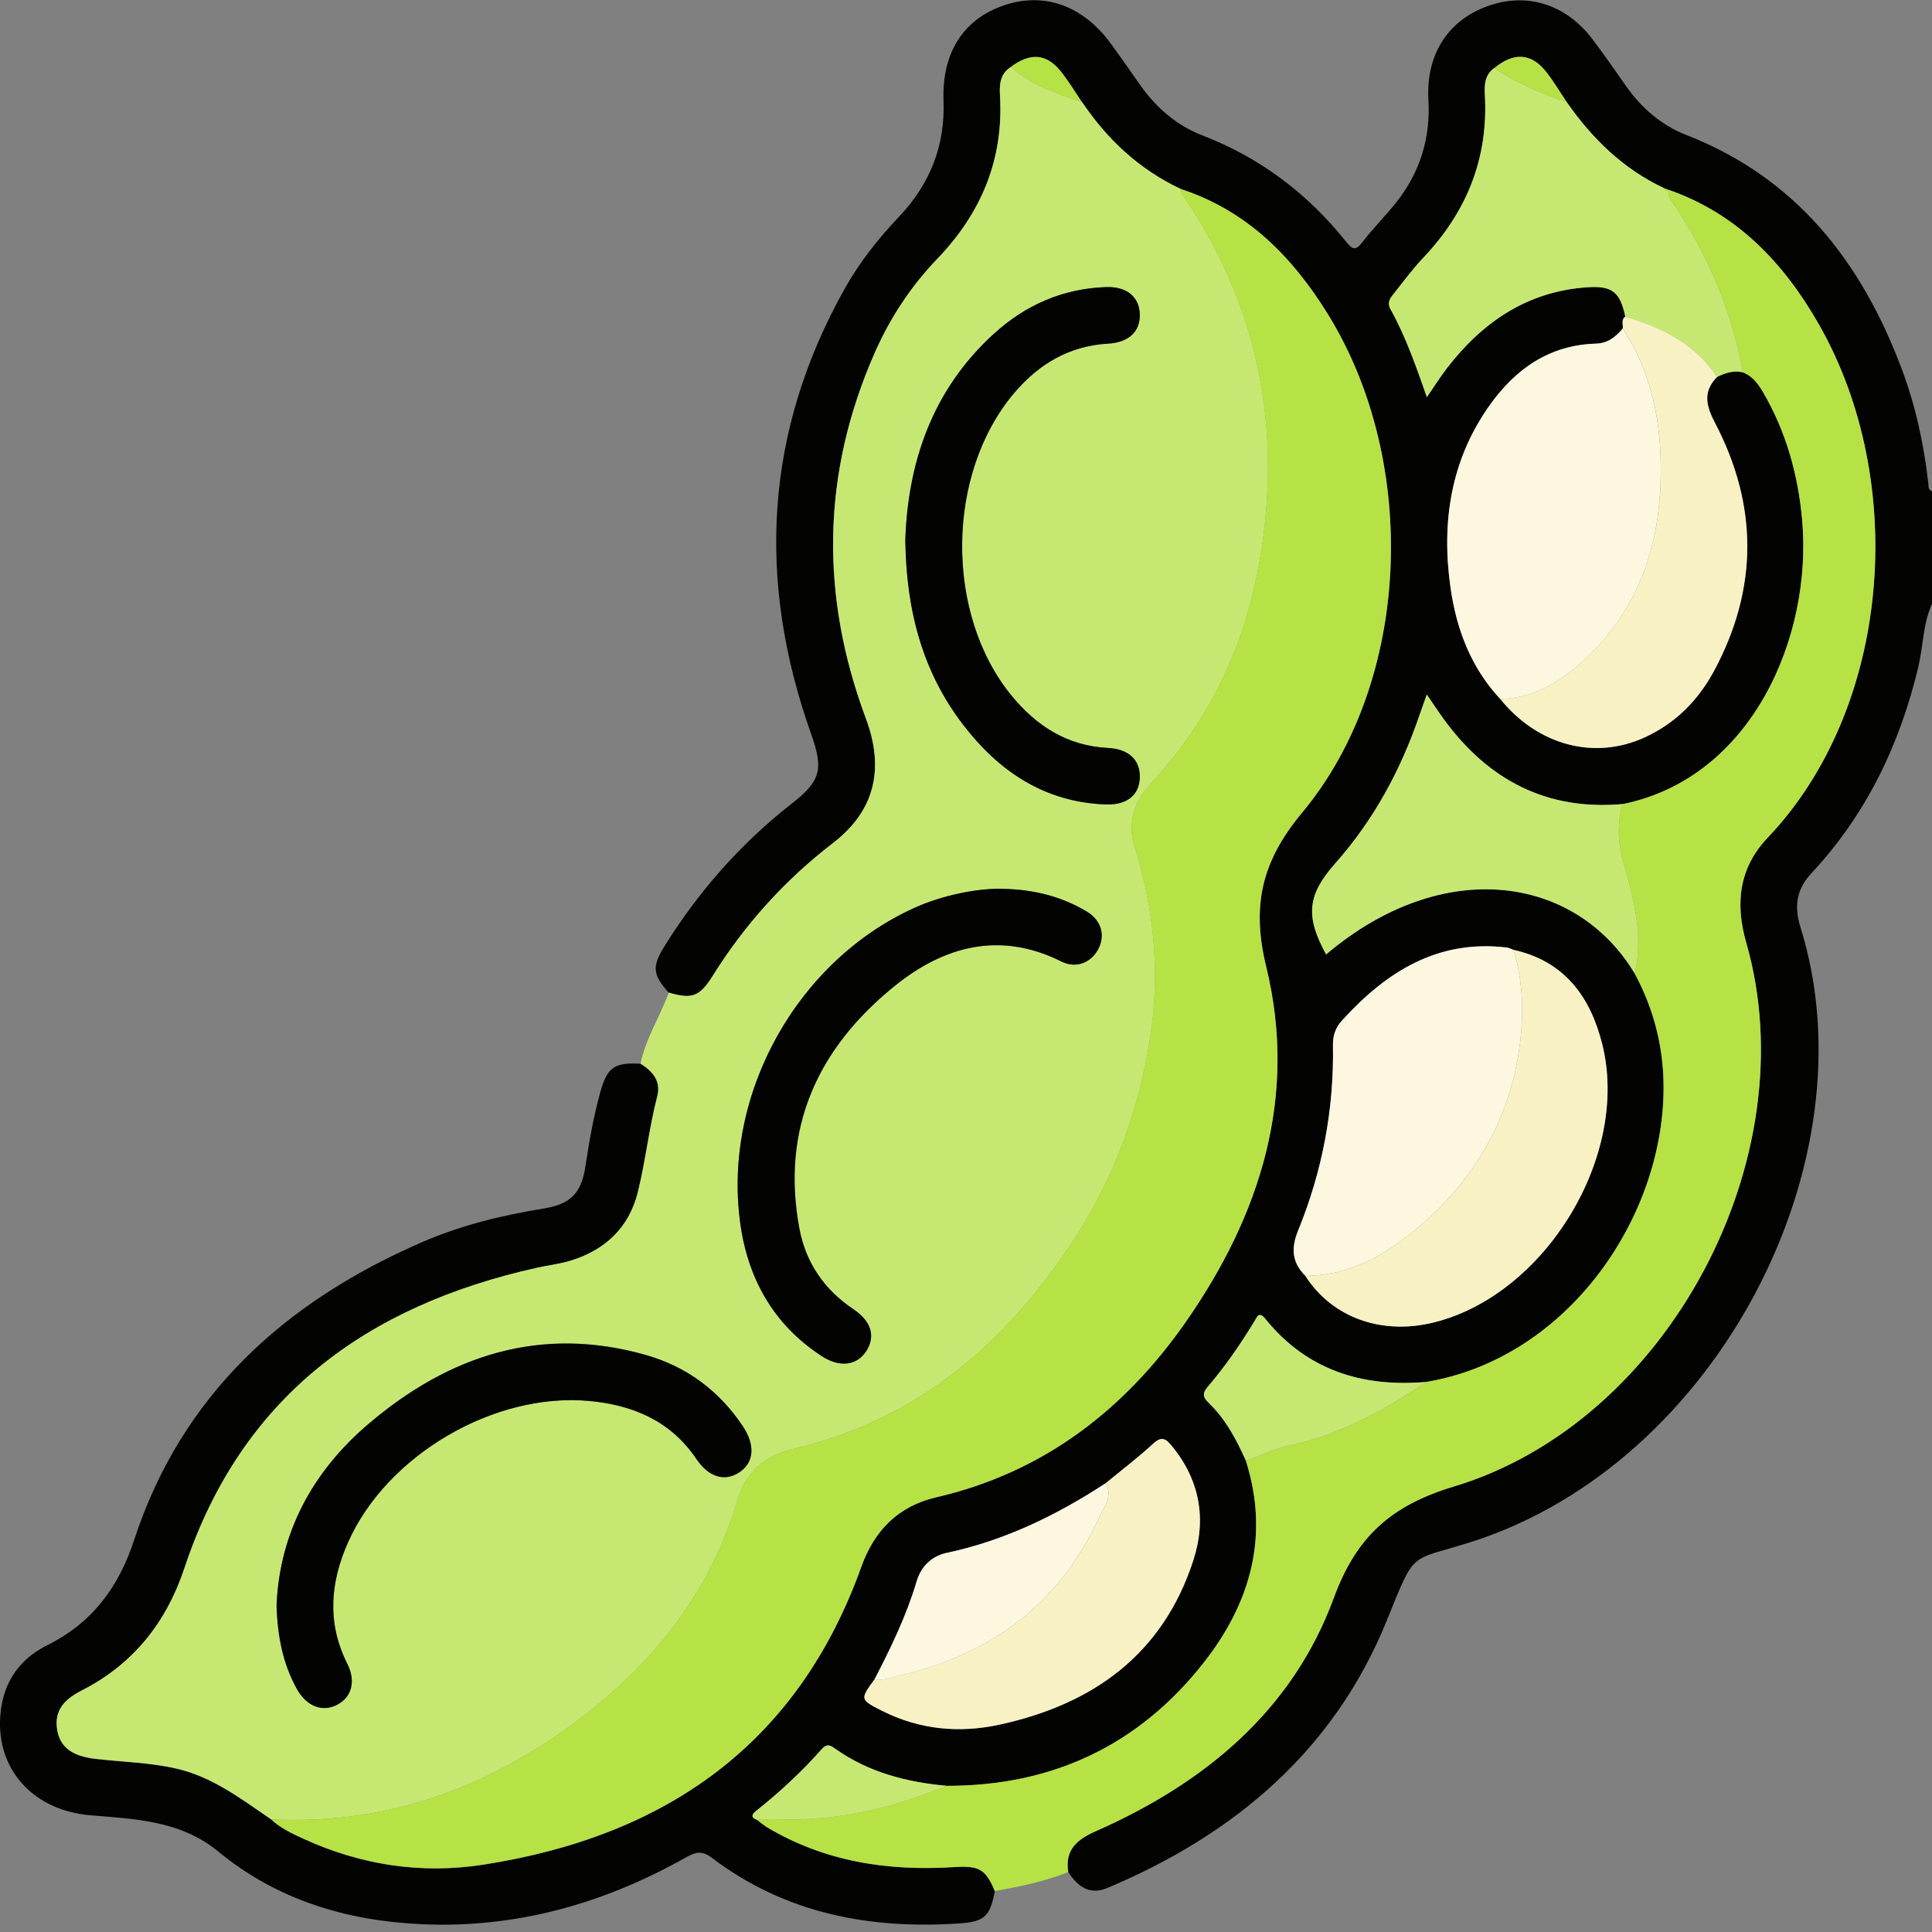 <svg xmlns="http://www.w3.org/2000/svg" id="Livello_1" viewBox="0 0 512 512"><rect x="0" y="0" width="512" height="512" fill="#808080" stroke="none"/><defs><style>.cls-1{fill:#b6e245;}.cls-2{fill:#fdf7e0;}.cls-3{fill:#c6e872;}.cls-4{fill:#030402;}.cls-5{fill:#f8f1c4;}</style></defs><g id="SLmsVg"><path class="cls-4" d="M512,160.06c-2.44,5.3-2.3,11.16-3.63,16.71-4.93,20.62-13.81,39.11-28.36,54.68-3.99,4.27-4.56,8.87-2.87,14.26,19.48,62.32-22.42,142.09-86.91,162.81-17.04,5.47-14.92,1.74-22.74,20.99-13.97,34.4-40.32,56.63-74.01,70.82-4.81,2.03-7.88-.44-10.39-4.21-.97-5.91,2.34-8.64,7.29-10.83,28.76-12.71,52.07-31.84,63.1-61.87,5.99-16.31,15.27-24.51,31.83-29.49,56.78-17.09,93.83-87.17,77.45-144.12-3.02-10.51-1.84-19.91,5.71-27.84,32.65-34.33,37.4-94.26,13.51-136.07-9.22-16.14-21.48-29.16-39.6-35.53,0,0-.06,0-.06,0-.43-.16-.86-.32-1.29-.48-10.86-5.1-19.1-13.16-25.86-22.88-1.84-2.72-3.51-5.58-5.56-8.13-3.9-4.85-8.48-5.04-13.61-.83-2.55,1.79-2.63,4.51-2.48,7.17.93,16.77-4.82,30.96-16.29,43.06-2.85,3.01-5.34,6.38-7.92,9.64-.91,1.15-1.78,2.27-.8,4.03,4.04,7.26,6.78,15.1,9.63,23.3,1.98-2.86,3.56-5.39,5.37-7.74,9.48-12.27,21.42-20.37,37.31-21.39,6.51-.42,8.56,1.37,9.91,7.8-1.2.84-.54,2.08-.69,3.15-1.86,2.22-3.96,3.91-7.09,4-12.31.36-21.3,6.66-28.16,16.31-10.39,14.6-12.84,31.1-10.38,48.39,1.56,10.95,5.41,21.15,13.17,29.47,9.93,12.28,24.9,16.29,38.25,10.19,8.16-3.73,14.21-9.84,18.4-17.62,11.72-21.81,11.71-43.85.26-65.73-2.34-4.47-3.31-8.26.53-12.16,2.16-1.11,4.39-1.81,6.86-1.25,2.45.98,3.94,2.87,5.25,5.09,6.19,10.53,9.39,21.97,10.47,34.04,2.76,30.86-13.26,68.38-47.61,75.31-20.07,1.77-35.5-6.33-47.21-22.27-1.51-2.06-2.91-4.21-4.66-6.75-.79,2.23-1.42,3.92-2,5.63-4.94,14.47-12.11,27.66-22.29,39.14-7.35,8.29-7.95,13.96-2.4,24.09,31.14-26.36,66.3-20.84,81.82,5.12,4.78,8.93,7.37,18.47,7.6,28.58.8,35.04-24.94,73.28-62.94,79.61-16.99,1.44-31.63-3.14-42.65-16.8-1.6-1.98-2.13-.44-2.78.64-3.72,6.13-7.78,12.02-12.44,17.47-1.39,1.62-1.33,2.68.2,4.14,4.53,4.34,7.42,9.76,9.93,15.42,6.29,19.81,1.29,37.54-10.98,53.27-17.22,22.07-40.22,32.93-68.29,32.89-10.54-.96-20.55-3.51-29.36-9.69-1.25-.88-2.27-1.74-3.74-.08-5.28,5.98-11.11,11.38-17.35,16.35-1.1.87-1.69,1.73.15,2.43.92.68,1.78,1.44,2.76,2.02,15.36,9.15,32.14,11.63,49.66,10.49,6.41-.41,8.2.57,10.61,6.38-1.21,6.45-2.62,8.06-9.04,8.51-23.95,1.67-46.45-2.55-66.01-17.41-2.74-2.08-4.53-1.34-6.96.03-21.63,12.15-44.75,18.71-69.69,17.62-19.92-.87-38.41-6.36-54.04-19.23-10.02-8.25-21.99-8.65-33.92-9.64-14.49-1.21-24.29-11.28-23.97-24.92.22-9.06,4.36-16.11,12.49-20.14,11.96-5.93,18.95-15.38,23.07-27.94,12.62-38.51,39.98-63.1,76.24-78.87,10.26-4.46,21.08-7.11,32.12-8.9,7.32-1.19,10.14-4.08,11.22-11.21,1-6.58,2.14-13.13,3.91-19.56,1.84-6.68,3.71-8.02,10.68-7.63,3.21,1.99,5.48,4.66,4.45,8.63-2.18,8.38-3.08,17.01-5.14,25.38-2.32,9.45-8.72,15.48-18.01,18.27-2.85.86-5.85,1.19-8.77,1.84-45.16,10.05-78.33,34.17-93.39,79.57-4.76,14.36-13.54,25.45-27.12,32.39-4.4,2.25-7.47,5.08-6.61,10.43.76,4.73,4.11,7.03,10.2,7.74,7.09.82,14.24.95,21.27,2.54,9.72,2.2,17.33,8.12,25.27,13.51,2.45,2.33,5.48,3.71,8.48,5.09,15.22,7,31.25,9.45,47.73,6.89,48.11-7.49,83.24-31.73,100.15-78.91,3.47-9.68,9.81-16.11,19.9-18.45,28.39-6.58,49.88-23.17,66.2-46.61,19.71-28.32,29.57-59.64,21.22-93.92-3.98-16.33-1.2-28.06,9.55-40.96,28.85-34.63,31.14-92.55,6.82-131.97-9.4-15.24-21.46-27.5-39.02-33.23-10.94-5.12-19.42-13.03-26.13-22.96-1.86-2.73-3.57-5.59-5.62-8.17-3.81-4.8-8.14-5.1-13.33-1.19-2.8,1.79-3.02,4.59-2.84,7.49,1.02,16.97-4.96,31.2-16.62,43.34-6.97,7.25-12.46,15.58-16.53,24.79-14.13,32.01-14.55,64.41-2.37,97.06,4.97,13.32,2.32,24.45-8.66,32.9-12.81,9.86-23.44,21.61-31.99,35.31-3.42,5.49-5.52,6.2-11.6,4.39-4.28-4.81-4.5-6.93-1.11-12.37,9.06-14.56,20.24-27.24,33.77-37.81,7.7-6.01,8.37-9.13,5.05-18.48-14.42-40.59-12.33-79.99,8.9-117.9,3.92-7,8.89-13.27,14.41-19.09,8.18-8.63,12.24-18.74,11.8-30.76-.47-12.81,5.37-21.69,16.07-25.29,10.64-3.59,20.91.09,28.3,10.21,2.65,3.63,5.2,7.33,7.8,11,4.24,6,9.66,10.66,16.49,13.3,15.31,5.91,27.87,15.43,38.04,28.17,1.69,2.13,2.56,2.39,4.33.07,2.83-3.7,6.18-6.99,9.06-10.65,6.21-7.9,8.99-16.94,8.41-27.01-.68-11.78,4.96-20.86,15.37-24.75,10.57-3.95,21.11-.7,28.24,8.82,2.99,3.99,5.86,8.08,8.72,12.18,4.11,5.9,9.43,10.46,16.06,13.05,29.09,11.37,46.34,33.56,56.99,61.83,3.71,9.84,5.93,20.07,7.11,30.53.09.78-.11,1.7.99,1.98v30ZM293.02,393.07c-13,8.49-26.77,15.19-42.09,18.45-3.95.84-6.81,3.52-7.99,7.51-2.7,9.11-6.8,17.59-11.15,25.98-3.9,5.34-3.93,5.4,1.96,8.38,9.92,5,20.45,5.99,31.14,3.66,24.75-5.39,43.24-18.58,51.34-43.53,3.57-10.98,1.74-21.38-5.83-30.48-1.53-1.84-2.66-2.4-4.77-.47-4.03,3.7-8.4,7.03-12.62,10.51ZM345.92,338.11c7.09,11.05,20.2,15.79,34.12,12.32,29.54-7.36,51.92-44.16,44.57-73.68-3.12-12.55-9.98-22.03-23.51-25.03-.61-.22-1.21-.55-1.84-.63-18.32-2.15-31.87,6.44-43.57,19.3-1.79,1.97-2.48,4.02-2.44,6.69.3,16.96-2.84,33.35-9.23,49.01-1.95,4.79-1.6,8.45,1.9,12.01Z"></path><path class="cls-3" d="M71.9,482.15c-7.94-5.4-15.56-11.32-25.27-13.51-7.03-1.59-14.18-1.72-21.27-2.54-6.09-.7-9.44-3-10.2-7.74-.86-5.35,2.2-8.18,6.61-10.43,13.58-6.94,22.36-18.03,27.12-32.39,15.06-45.4,48.23-69.52,93.39-79.57,2.92-.65,5.92-.99,8.77-1.84,9.3-2.79,15.69-8.82,18.01-18.27,2.06-8.37,2.96-17,5.14-25.38,1.03-3.97-1.24-6.64-4.45-8.63,1.4-6.71,5.17-12.47,7.5-18.81,6.08,1.81,8.17,1.1,11.6-4.39,8.54-13.7,19.18-25.45,31.99-35.31,10.97-8.45,13.63-19.58,8.66-32.9-12.18-32.65-11.76-65.05,2.37-97.06,4.06-9.2,9.56-17.53,16.53-24.79,11.66-12.14,17.63-26.38,16.62-43.34-.17-2.9.05-5.69,2.84-7.49,5.43,4.93,12.29,6.95,18.96,9.36,6.71,9.93,15.19,17.84,26.13,22.96.04,1.26.87,2.1,1.51,3.07,19.17,28.91,25.23,60.56,19.52,94.59-3.83,22.83-13.2,42.99-29.1,60.05-4.28,4.6-6.18,10.32-4.2,16.62,5.22,16.58,6.81,33.44,4.13,50.62-2.95,18.95-9.4,36.72-19.8,52.82-18.03,27.9-41.75,48.49-74.98,56.18-7.58,1.75-12.49,6.42-14.61,13.55-7.97,26.77-25.09,46.56-47.51,62.06-22.77,15.75-48.02,23.9-75.98,22.51ZM265.59,235.55c-6.79-.16-15.88,1.78-22.78,4.84-31.31,13.89-51.27,49.27-46.67,83.55,1.99,14.82,8.81,27.13,21.69,35.49,4.77,3.09,9.37,2.44,11.82-1.49,2.39-3.83,1.26-7.8-3.48-10.97-7.76-5.19-12.65-12.39-14.33-21.41-4.95-26.6,4.93-47.87,25.28-64.28,13.04-10.52,27.89-14.63,44.19-6.45,3.92,1.97,7.92.24,9.78-3.38,1.86-3.61.77-7.57-3.09-9.88-6.87-4.11-14.43-5.9-22.41-6.01ZM73.29,425.37c.25,8.22,1.67,15.5,5.39,22.21,2.57,4.62,6.81,6.25,10.74,4.15,3.77-2.01,4.97-6.17,2.62-10.84-5.45-10.85-4.51-21.6.24-32.26,10.26-23.02,38.66-39.69,63.83-37.38,11.56,1.06,21.59,5.25,28.41,15.33,3.3,4.89,7.47,6.13,11.33,3.64,3.97-2.56,4.4-7.19,1.01-12.27-6.25-9.37-14.87-15.78-25.61-18.85-27.98-7.98-52.3.08-73.67,18.31-14.78,12.61-23.45,28.75-24.28,47.94ZM239.91,143.24c.26,18.61,4.57,34.8,15.3,48.79,9.53,12.42,21.67,20.58,37.89,21.15,5.55.19,8.8-2.51,8.95-7.1.14-4.59-2.84-7.59-8.4-7.87-10.76-.54-18.94-5.78-25.54-13.81-17.78-21.64-17.48-58.86.66-80.27,6.5-7.66,14.58-12.49,24.88-13.07,5.5-.31,8.55-3.24,8.4-7.82-.15-4.57-3.45-7.35-8.95-7.17-11.46.39-21.39,4.77-29.77,12.42-16.41,14.98-22.76,34.27-23.43,54.74Z"></path><path class="cls-1" d="M250.9,473.26c28.07.05,51.07-10.81,68.29-32.89,12.27-15.74,17.27-33.46,10.98-53.27,3.88-1.35,7.56-3.16,11.63-4.05,13.27-2.92,25.02-9.19,36.11-16.82,38-6.33,63.74-44.57,62.94-79.61-.23-10.12-2.82-19.65-7.6-28.58,2.29-10.09-.23-19.73-2.97-29.27-1.52-5.3-1.76-10.42-.3-15.67,34.35-6.94,50.37-44.46,47.61-75.31-1.08-12.07-4.29-23.51-10.47-34.04-1.3-2.22-2.8-4.11-5.25-5.09-2.82-16.09-9.17-30.74-18.14-44.3-.84-1.27-1.96-2.29-1.34-3.99,18.11,6.37,30.37,19.39,39.6,35.53,23.89,41.81,19.14,101.74-13.51,136.07-7.55,7.93-8.73,17.33-5.71,27.84,16.38,56.95-20.67,127.02-77.45,144.12-16.56,4.99-25.84,13.18-31.83,29.49-11.03,30.03-34.34,49.16-63.1,61.87-4.95,2.19-8.26,4.92-7.29,10.83-6.27,2.51-12.84,3.84-19.46,5.03-2.41-5.81-4.2-6.79-10.61-6.38-17.52,1.13-34.31-1.35-49.66-10.49-.98-.58-1.84-1.34-2.76-2.02,1.82-.05,3.65-.22,5.47-.15,15.65.62,30.45-3.01,44.82-8.86Z"></path><path class="cls-1" d="M71.9,482.15c27.96,1.38,53.21-6.76,75.98-22.51,22.42-15.51,39.54-35.29,47.51-62.06,2.12-7.12,7.03-11.79,14.61-13.55,33.23-7.69,56.96-28.28,74.98-56.18,10.4-16.1,16.84-33.87,19.8-52.82,2.68-17.18,1.09-34.04-4.13-50.62-1.98-6.29-.08-12.02,4.2-16.62,15.89-17.06,25.27-37.22,29.1-60.05,5.71-34.03-.36-65.68-19.52-94.59-.64-.97-1.48-1.82-1.51-3.07,17.56,5.73,29.61,17.99,39.02,33.23,24.32,39.42,22.03,97.34-6.82,131.97-10.75,12.9-13.53,24.64-9.55,40.96,8.36,34.28-1.51,65.6-21.22,93.92-16.32,23.44-37.81,40.03-66.2,46.61-10.09,2.34-16.43,8.77-19.9,18.45-16.9,47.18-52.04,71.43-100.15,78.91-16.48,2.56-32.51.11-47.73-6.89-3-1.38-6.03-2.76-8.48-5.09Z"></path><path class="cls-2" d="M397.58,185.24c-7.76-8.32-11.62-18.52-13.17-29.47-2.46-17.29,0-33.8,10.38-48.39,6.87-9.65,15.86-15.95,28.16-16.31,3.13-.09,5.23-1.78,7.09-4,8.34,12.75,10.62,26.92,9.98,41.84-.83,19.21-7.71,35.59-22.59,48.06-5.64,4.72-12.16,8.1-19.86,8.28Z"></path><path class="cls-3" d="M442.39,50.37c-.62,1.7.5,2.72,1.34,3.99,8.97,13.56,15.32,28.21,18.14,44.3-2.46-.56-4.7.15-6.86,1.25-5.8-8.82-14.57-13.14-24.29-16-1.35-6.44-3.4-8.22-9.91-7.8-15.89,1.03-27.84,9.12-37.31,21.39-1.81,2.35-3.39,4.88-5.37,7.74-2.86-8.19-5.6-16.03-9.63-23.3-.97-1.75-.11-2.88.8-4.03,2.59-3.26,5.07-6.63,7.92-9.64,11.47-12.1,17.22-26.29,16.29-43.06-.15-2.65-.07-5.38,2.48-7.17,5.93,3.98,12.44,6.7,19.17,8.96,6.76,9.73,15,17.78,25.86,22.88.27.6.66.88,1.29.48h.06Z"></path><path class="cls-2" d="M345.92,338.11c-3.5-3.55-3.85-7.22-1.9-12.01,6.39-15.66,9.53-32.06,9.23-49.01-.05-2.68.64-4.72,2.44-6.69,11.7-12.86,25.25-21.45,43.57-19.3.63.07,1.23.41,1.84.63,2.68,8.75,2.76,17.82,1.46,26.61-2.62,17.82-11.13,32.91-24.45,44.95-9.07,8.2-19.25,14.71-32.2,14.82Z"></path><path class="cls-5" d="M345.92,338.11c12.95-.11,23.13-6.62,32.2-14.82,13.32-12.04,21.83-27.13,24.45-44.95,1.29-8.8,1.21-17.87-1.46-26.61,13.53,2.99,20.39,12.48,23.51,25.03,7.35,29.53-15.04,66.32-44.57,73.68-13.92,3.47-27.04-1.26-34.12-12.32Z"></path><path class="cls-5" d="M430.73,83.91c9.73,2.86,18.49,7.18,24.29,16-3.84,3.9-2.87,7.69-.53,12.16,11.45,21.88,11.46,43.92-.26,65.73-4.18,7.79-10.23,13.89-18.4,17.62-13.35,6.1-28.32,2.08-38.25-10.19,7.69-.17,14.22-3.55,19.86-8.28,14.88-12.47,21.76-28.85,22.59-48.06.64-14.92-1.64-29.09-9.98-41.84.15-1.07-.51-2.31.69-3.15Z"></path><path class="cls-3" d="M429.98,213.1c-1.47,5.25-1.23,10.37.3,15.67,2.74,9.54,5.26,19.18,2.97,29.27-15.52-25.96-50.68-31.48-81.82-5.12-5.56-10.12-4.95-15.8,2.4-24.09,10.17-11.48,17.35-24.67,22.29-39.14.58-1.71,1.21-3.4,2-5.63,1.75,2.54,3.14,4.69,4.66,6.75,11.71,15.94,27.14,24.04,47.21,22.27Z"></path><path class="cls-5" d="M293.02,393.07c4.23-3.48,8.6-6.81,12.62-10.51,2.11-1.94,3.24-1.37,4.77.47,7.57,9.1,9.39,19.51,5.83,30.48-8.1,24.95-26.59,38.14-51.34,43.53-10.69,2.33-21.22,1.34-31.14-3.66-5.9-2.97-5.87-3.04-1.96-8.38,2.22.45,4.25-.47,6.33-.93,24.34-5.52,42.6-18.9,53.13-41.86,1.24-2.7,3.76-5.62,1.78-9.15Z"></path><path class="cls-2" d="M293.02,393.07c1.98,3.52-.54,6.45-1.78,9.15-10.53,22.96-28.79,36.34-53.13,41.86-2.07.47-4.11,1.38-6.33.93,4.35-8.39,8.45-16.88,11.15-25.98,1.18-3.98,4.04-6.67,7.99-7.51,15.32-3.26,29.09-9.96,42.09-18.45Z"></path><path class="cls-3" d="M377.91,366.23c-11.1,7.63-22.85,13.9-36.11,16.82-4.07.89-7.76,2.7-11.63,4.05-2.51-5.66-5.41-11.09-9.93-15.42-1.52-1.46-1.58-2.51-.2-4.14,4.66-5.45,8.72-11.34,12.44-17.47.65-1.08,1.19-2.62,2.78-.64,11.02,13.66,25.66,18.24,42.65,16.8Z"></path><path class="cls-3" d="M250.9,473.26c-14.37,5.85-29.17,9.48-44.82,8.86-1.82-.07-3.65.09-5.47.15-1.84-.69-1.25-1.55-.15-2.43,6.24-4.97,12.07-10.37,17.35-16.35,1.47-1.66,2.49-.8,3.74.08,8.81,6.19,18.82,8.73,29.36,9.69Z"></path><path class="cls-1" d="M286.79,27.13c-6.67-2.41-13.53-4.43-18.96-9.36,5.19-3.91,9.52-3.61,13.33,1.19,2.05,2.58,3.76,5.44,5.62,8.17Z"></path><path class="cls-1" d="M415.17,27.01c-6.73-2.26-13.24-4.98-19.17-8.96,5.13-4.21,9.71-4.02,13.61.83,2.05,2.55,3.72,5.41,5.56,8.13Z"></path><path class="cls-1" d="M442.32,50.37c-.64.4-1.02.12-1.29-.48.43.16.86.32,1.29.48Z"></path><path class="cls-4" d="M265.59,235.55c7.98.11,15.54,1.9,22.41,6.01,3.86,2.31,4.95,6.27,3.09,9.88-1.86,3.62-5.86,5.35-9.78,3.38-16.31-8.18-31.16-4.07-44.19,6.45-20.35,16.42-30.23,37.68-25.28,64.28,1.68,9.02,6.57,16.22,14.33,21.41,4.74,3.17,5.87,7.14,3.48,10.97-2.45,3.93-7.05,4.59-11.82,1.49-12.88-8.36-19.7-20.66-21.69-35.49-4.6-34.28,15.36-69.66,46.67-83.55,6.9-3.06,16-5,22.78-4.84Z"></path><path class="cls-4" d="M73.29,425.37c.83-19.2,9.5-35.33,24.28-47.94,21.36-18.23,45.69-26.29,73.67-18.31,10.75,3.07,19.36,9.47,25.61,18.85,3.39,5.08,2.97,9.71-1.01,12.27-3.85,2.48-8.03,1.24-11.33-3.64-6.81-10.09-16.85-14.27-28.41-15.33-25.17-2.31-53.57,14.36-63.83,37.38-4.75,10.66-5.69,21.41-.24,32.26,2.35,4.67,1.15,8.83-2.62,10.84-3.93,2.1-8.17.47-10.74-4.15-3.72-6.71-5.14-14-5.39-22.21Z"></path><path class="cls-4" d="M239.91,143.24c.67-20.47,7.01-39.76,23.43-54.74,8.38-7.65,18.31-12.03,29.77-12.42,5.5-.19,8.8,2.59,8.95,7.17.15,4.58-2.91,7.51-8.4,7.82-10.3.58-18.39,5.41-24.88,13.07-18.14,21.4-18.44,58.63-.66,80.27,6.6,8.03,14.78,13.27,25.54,13.81,5.56.28,8.54,3.27,8.4,7.87-.14,4.59-3.4,7.29-8.95,7.1-16.22-.56-28.37-8.72-37.89-21.15-10.73-13.99-15.04-30.18-15.3-48.79Z"></path></g></svg>